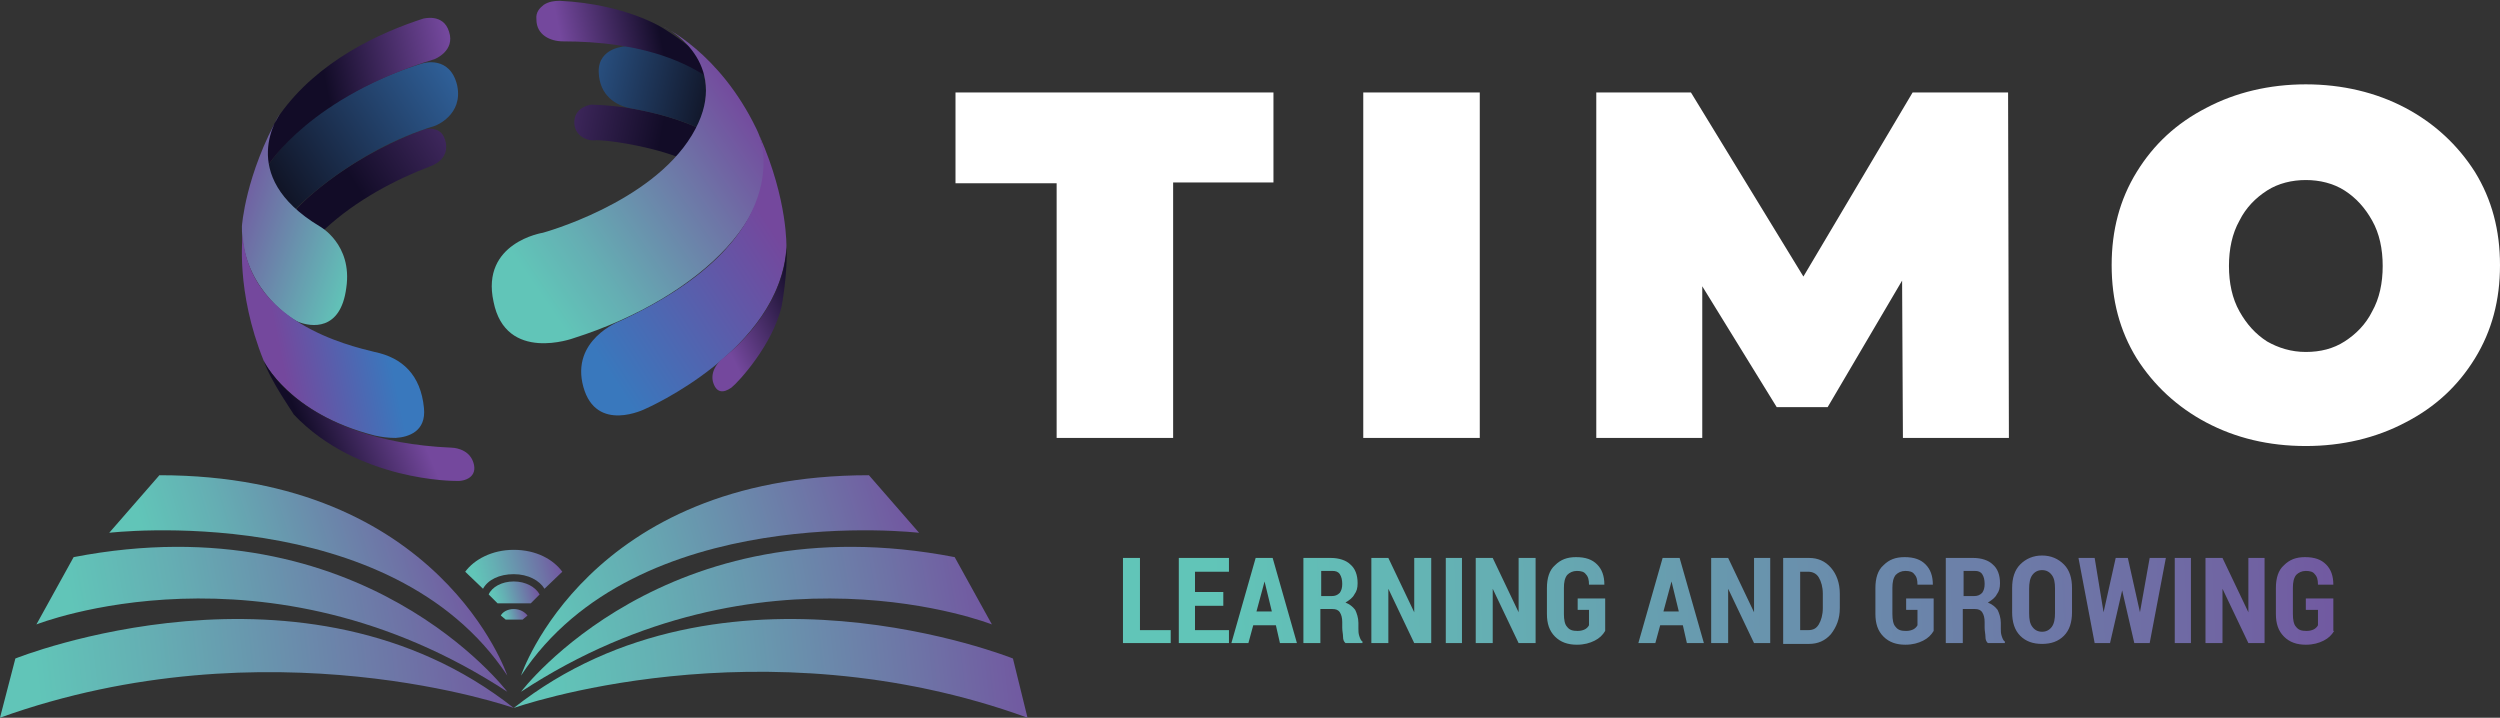 <svg width="209" height="60" viewBox="0 0 209 60" fill="none" xmlns="http://www.w3.org/2000/svg">
<rect x="0" y="0" width="209" height="60" fill="#333333" stroke="none"/>
<g clip-path="url(#clip0_1_1497)">
<path fill-rule="evenodd" clip-rule="evenodd" d="M58.236 10.644C58.236 10.644 54.516 8.881 49.443 8.746C49.443 8.746 48.158 8.881 48.023 10.034C47.887 11.186 48.902 11.797 49.714 11.729C50.525 11.661 53.975 12.136 56.545 13.085C56.545 13.085 58.033 11.593 58.236 10.644Z" fill="url(#paint0_linear_1_1497)"/>
<path fill-rule="evenodd" clip-rule="evenodd" d="M58.845 6.237C58.845 6.237 56.342 4.271 52.352 3.864C52.352 3.864 49.984 3.932 50.052 6.034C50.119 8.068 51.607 8.814 52.554 9.017C53.569 9.22 56.004 9.627 58.236 10.644C58.236 10.644 59.453 8.814 58.845 6.237Z" fill="url(#paint1_linear_1_1497)"/>
<path fill-rule="evenodd" clip-rule="evenodd" d="M35.983 13.898C33.142 14.983 29.828 16.678 27.123 19.186C27.123 19.186 25.229 18.373 24.755 17.491C24.755 17.491 28.408 13.424 35.374 10.848C35.374 10.848 36.795 10.373 37.201 11.661C37.742 13.356 35.983 13.898 35.983 13.898Z" fill="url(#paint2_linear_1_1497)"/>
<path fill-rule="evenodd" clip-rule="evenodd" d="M24.688 17.491C24.688 17.491 29.287 12.678 36.389 10.508C36.389 10.508 38.756 9.627 38.215 7.119C37.606 4.61 35.374 5.288 35.374 5.288C35.374 5.288 26.649 7.661 22.456 13.763C22.456 13.763 22.523 16.339 24.688 17.491Z" fill="url(#paint3_linear_1_1497)"/>
<path fill-rule="evenodd" clip-rule="evenodd" d="M36.321 4.949C25.973 8.068 22.456 13.763 22.456 13.763C21.712 11.864 23.403 9.559 23.403 9.559C26.582 5.085 31.79 2.712 35.374 1.559C35.374 1.559 37.065 1.085 37.539 2.644C38.08 4.271 36.321 4.949 36.321 4.949Z" fill="url(#paint4_linear_1_1497)"/>
<path fill-rule="evenodd" clip-rule="evenodd" d="M47.076 3.458C52.96 3.458 60.874 4.881 63.579 12.068C63.579 12.068 62.024 6.441 55.463 2.373C55.463 2.373 52.351 0.339 46.805 0.068C46.332 0.068 45.858 0.136 45.452 0.407C45.114 0.678 44.776 1.017 44.844 1.627C44.844 2.915 45.993 3.458 47.076 3.458Z" fill="url(#paint5_linear_1_1497)"/>
<path fill-rule="evenodd" clip-rule="evenodd" d="M45.385 19.458C45.385 19.458 54.381 17.017 57.83 11.322C61.28 5.627 56.207 2.508 55.463 2.237C55.463 2.237 60.13 4.339 63.241 10.78C66.352 17.22 58.642 24.881 47.955 28.271C47.955 28.271 42.273 30.373 41.259 25.22C40.177 20.271 45.385 19.458 45.385 19.458Z" fill="url(#paint6_linear_1_1497)"/>
<path fill-rule="evenodd" clip-rule="evenodd" d="M26.717 18.915C26.717 18.915 29.49 20.407 28.949 24.068C28.475 27.729 25.973 27.322 24.958 26.915C23.944 26.509 20.156 23.661 20.224 18.915C20.224 18.915 20.494 14.644 23.403 9.492C23.403 9.559 19.615 14.644 26.717 18.915Z" fill="url(#paint7_linear_1_1497)"/>
<path fill-rule="evenodd" clip-rule="evenodd" d="M20.291 19.661C20.291 19.661 19.683 24.339 22.05 30.169C22.05 30.169 24.147 34.576 31.316 36.407C31.925 36.542 32.466 36.61 33.075 36.61C34.157 36.542 35.645 36.068 35.442 34.102C35.172 31.322 33.616 29.898 31.316 29.424C29.084 28.881 20.765 26.915 20.291 19.661Z" fill="url(#paint8_linear_1_1497)"/>
<path fill-rule="evenodd" clip-rule="evenodd" d="M51.81 26.848C51.81 26.848 47.684 28.407 48.767 32.339C49.849 36.271 53.975 34.169 53.975 34.169C53.975 34.169 65.203 29.288 65.744 20.678C65.744 20.678 65.879 16.746 63.512 11.39C63.444 11.322 67.029 19.864 51.81 26.848Z" fill="url(#paint9_linear_1_1497)"/>
<path fill-rule="evenodd" clip-rule="evenodd" d="M22.05 30.169C22.05 30.169 25.094 36.881 37.742 37.424C37.742 37.424 39.162 37.424 39.568 38.644C39.974 39.864 38.892 40.271 38.08 40.203C38.08 40.203 29.896 40.271 24.552 34.644C24.552 34.576 22.659 31.932 22.05 30.169Z" fill="url(#paint10_linear_1_1497)"/>
<path fill-rule="evenodd" clip-rule="evenodd" d="M60.265 30.102C60.265 30.102 59.386 30.848 59.589 31.864C59.859 32.881 60.468 32.881 61.144 32.407C61.753 31.932 64.594 28.814 65.338 25.627C65.338 25.627 65.879 22.848 65.744 20.542C65.744 20.542 66.014 25.491 60.265 30.102Z" fill="url(#paint11_linear_1_1497)"/>
<path fill-rule="evenodd" clip-rule="evenodd" d="M84.682 55.051C84.682 55.051 60.468 45.356 42.95 59.187C42.95 59.187 63.512 51.864 85.9 60L84.682 55.051Z" fill="url(#paint12_linear_1_1497)"/>
<path fill-rule="evenodd" clip-rule="evenodd" d="M82.924 52.203L79.812 46.576C55.598 41.898 43.559 57.831 43.559 57.831C63.715 44.61 82.924 52.203 82.924 52.203Z" fill="url(#paint13_linear_1_1497)"/>
<path fill-rule="evenodd" clip-rule="evenodd" d="M76.836 44.542L72.643 39.729C49.105 39.729 43.559 56.475 43.559 56.475C53.231 41.763 76.836 44.542 76.836 44.542Z" fill="url(#paint14_linear_1_1497)"/>
<path fill-rule="evenodd" clip-rule="evenodd" d="M1.285 55.051L0 60C22.456 51.932 42.95 59.187 42.95 59.187C25.432 45.356 1.285 55.051 1.285 55.051Z" fill="url(#paint15_linear_1_1497)"/>
<path fill-rule="evenodd" clip-rule="evenodd" d="M42.409 57.831C42.409 57.831 30.369 41.898 6.155 46.576L3.044 52.203C3.044 52.203 22.185 44.61 42.409 57.831Z" fill="url(#paint16_linear_1_1497)"/>
<path fill-rule="evenodd" clip-rule="evenodd" d="M42.409 56.475C42.409 56.475 36.795 39.729 13.325 39.729L9.131 44.542C9.063 44.542 32.669 41.763 42.409 56.475Z" fill="url(#paint17_linear_1_1497)"/>
<path fill-rule="evenodd" clip-rule="evenodd" d="M42.95 45.966C41.124 45.966 39.636 46.78 38.892 47.797L40.38 49.22C40.785 48.475 41.732 48 42.95 48C44.167 48 45.114 48.542 45.52 49.22L47.008 47.797C46.264 46.78 44.844 45.966 42.95 45.966Z" fill="url(#paint18_linear_1_1497)"/>
<path fill-rule="evenodd" clip-rule="evenodd" d="M42.95 48.61C41.935 48.61 41.124 49.085 40.853 49.695L41.597 50.441H41.868H44.1H44.37L45.114 49.695C44.776 49.085 43.964 48.61 42.95 48.61Z" fill="url(#paint19_linear_1_1497)"/>
<path fill-rule="evenodd" clip-rule="evenodd" d="M42.95 50.915C42.409 50.915 42.003 51.186 41.868 51.458L42.273 51.797H42.409H43.559H43.694L44.1 51.458C43.897 51.186 43.491 50.915 42.95 50.915Z" fill="url(#paint20_linear_1_1497)"/>
<path fill-rule="evenodd" clip-rule="evenodd" d="M88.335 15.322H79.88V7.729H106.461V15.254H98.074V36.61H88.335V15.322ZM113.969 7.729H123.709V36.61H113.969V7.729ZM159.084 36.61L159.016 23.458L152.793 34.034H148.532L142.309 23.932V36.61H133.449V7.729H141.362L150.764 23.119L159.895 7.729H167.876L167.944 36.61H159.084ZM192.767 37.288C189.656 37.288 186.883 36.61 184.448 35.322C182.013 34.034 180.051 32.203 178.631 29.966C177.21 27.661 176.534 25.085 176.534 22.169C176.534 19.254 177.21 16.678 178.631 14.373C180.051 12.068 181.945 10.305 184.448 9.017C186.883 7.729 189.723 7.051 192.767 7.051C195.811 7.051 198.651 7.729 201.086 9.017C203.521 10.305 205.483 12.136 206.903 14.373C208.324 16.678 209 19.254 209 22.169C209 25.085 208.324 27.661 206.903 29.966C205.483 32.271 203.589 34.034 201.086 35.322C198.651 36.61 195.811 37.288 192.767 37.288ZM192.767 29.424C193.984 29.424 195.067 29.152 196.014 28.542C196.961 27.932 197.772 27.119 198.313 26.034C198.922 24.949 199.193 23.661 199.193 22.237C199.193 20.814 198.922 19.525 198.313 18.441C197.705 17.356 196.961 16.542 196.014 15.932C195.067 15.322 193.917 15.051 192.767 15.051C191.617 15.051 190.467 15.322 189.52 15.932C188.573 16.542 187.762 17.356 187.221 18.441C186.612 19.525 186.341 20.814 186.341 22.237C186.341 23.661 186.612 24.949 187.221 26.034C187.829 27.119 188.573 27.932 189.52 28.542C190.467 29.085 191.55 29.424 192.767 29.424Z" fill="white"/>
<path fill-rule="evenodd" clip-rule="evenodd" d="M95.234 52.678H97.871V53.763H93.881V46.644H95.301V52.678H95.234ZM102.268 50.644H99.901V52.678H102.741V53.763H98.548V46.644H102.741V47.797H99.901V49.492H102.268V50.644ZM106.664 52.271H104.771L104.365 53.763H102.944L104.973 46.644H106.394L108.423 53.763H107.003L106.664 52.271ZM105.041 51.119H106.326L105.717 48.61L105.041 51.119ZM110.384 50.915V53.763H108.964V46.644H111.264C111.94 46.644 112.549 46.847 112.887 47.186C113.293 47.525 113.496 48.068 113.496 48.746C113.496 49.153 113.428 49.424 113.225 49.695C113.09 49.966 112.819 50.169 112.481 50.373C112.819 50.508 113.09 50.712 113.293 50.983C113.428 51.254 113.563 51.661 113.563 52.068V52.542C113.563 52.746 113.563 52.949 113.631 53.153C113.699 53.356 113.766 53.559 113.902 53.627V53.763H112.481C112.346 53.627 112.278 53.492 112.278 53.22C112.278 53.017 112.211 52.746 112.211 52.475V52C112.211 51.661 112.143 51.39 112.008 51.186C111.873 50.983 111.67 50.915 111.399 50.915H110.384ZM110.384 49.831H111.331C111.602 49.831 111.805 49.763 112.008 49.559C112.143 49.356 112.211 49.153 112.211 48.814C112.211 48.475 112.143 48.203 112.008 48C111.873 47.797 111.67 47.729 111.399 47.729H110.452V49.831H110.384ZM119.651 53.763H118.23L116.066 49.22V53.763H114.646V46.644H116.066L118.23 51.186V46.644H119.651V53.763ZM122.221 53.763H120.868V46.644H122.221V53.763ZM128.376 53.763H126.956L124.791 49.22V53.763H123.371V46.644H124.791L126.956 51.186V46.644H128.376V53.763ZM134.193 52.746C133.99 53.085 133.719 53.356 133.314 53.559C132.908 53.763 132.434 53.898 131.826 53.898C131.082 53.898 130.473 53.695 129.999 53.22C129.526 52.746 129.323 52.136 129.323 51.322V49.153C129.323 48.339 129.526 47.661 129.999 47.254C130.473 46.78 131.014 46.576 131.758 46.576C132.57 46.576 133.111 46.78 133.517 47.186C133.922 47.593 134.125 48.136 134.125 48.881H132.84C132.84 48.475 132.773 48.203 132.57 48C132.434 47.797 132.164 47.729 131.826 47.729C131.487 47.729 131.217 47.864 131.014 48.068C130.811 48.339 130.743 48.678 130.743 49.153V51.322C130.743 51.797 130.811 52.203 131.014 52.407C131.217 52.678 131.487 52.746 131.893 52.746C132.164 52.746 132.367 52.678 132.502 52.61C132.637 52.542 132.772 52.407 132.84 52.271V50.983H131.893V50.034H134.193V52.746ZM140.686 52.271H138.792L138.386 53.763H136.966L138.995 46.644H140.416L142.445 53.763H141.024L140.686 52.271ZM139.063 51.119H140.348L139.739 48.61L139.063 51.119ZM147.991 53.763H146.638L144.474 49.22V53.763H143.053V46.644H144.474L146.638 51.186V46.644H147.991V53.763ZM149.073 53.763V46.644H151.238C151.982 46.644 152.59 46.915 153.064 47.458C153.537 48 153.808 48.746 153.808 49.627V50.847C153.808 51.729 153.537 52.407 153.064 53.017C152.59 53.559 151.982 53.831 151.238 53.831H149.073V53.763ZM150.494 47.729V52.678H151.17C151.576 52.678 151.846 52.542 152.049 52.203C152.252 51.864 152.387 51.39 152.387 50.847V49.627C152.387 49.085 152.252 48.61 152.049 48.271C151.846 47.932 151.508 47.797 151.17 47.797H150.494V47.729ZM161.654 52.746C161.451 53.085 161.18 53.356 160.774 53.559C160.369 53.763 159.895 53.898 159.286 53.898C158.542 53.898 157.934 53.695 157.46 53.22C156.987 52.746 156.784 52.136 156.784 51.322V49.153C156.784 48.339 156.987 47.661 157.46 47.254C157.934 46.78 158.475 46.576 159.219 46.576C160.03 46.576 160.572 46.78 160.977 47.186C161.383 47.593 161.586 48.136 161.586 48.881H160.301C160.301 48.475 160.233 48.203 160.03 48C159.895 47.797 159.625 47.729 159.286 47.729C158.948 47.729 158.678 47.864 158.475 48.068C158.272 48.339 158.204 48.678 158.204 49.153V51.322C158.204 51.797 158.272 52.203 158.475 52.407C158.678 52.678 158.948 52.746 159.354 52.746C159.625 52.746 159.828 52.678 159.963 52.61C160.098 52.542 160.233 52.407 160.301 52.271V50.983H159.354V50.034H161.654V52.746ZM164.089 50.915V53.763H162.668V46.644H164.968C165.644 46.644 166.253 46.847 166.591 47.186C166.997 47.525 167.2 48.068 167.2 48.746C167.2 49.153 167.132 49.424 166.929 49.695C166.794 49.966 166.524 50.169 166.185 50.373C166.524 50.508 166.794 50.712 166.997 50.983C167.132 51.254 167.268 51.661 167.268 52.068V52.542C167.268 52.746 167.268 52.949 167.335 53.153C167.403 53.356 167.471 53.559 167.606 53.627V53.763H166.185C166.05 53.627 165.983 53.492 165.983 53.22C165.983 53.017 165.915 52.746 165.915 52.475V52C165.915 51.661 165.847 51.39 165.712 51.186C165.577 50.983 165.374 50.915 165.103 50.915H164.089ZM164.089 49.831H165.036C165.306 49.831 165.509 49.763 165.712 49.559C165.847 49.356 165.915 49.153 165.915 48.814C165.915 48.475 165.847 48.203 165.712 48C165.577 47.797 165.374 47.729 165.103 47.729H164.156V49.831H164.089ZM173.22 51.186C173.22 52 173.017 52.678 172.543 53.153C172.07 53.627 171.461 53.831 170.717 53.831C169.973 53.831 169.364 53.627 168.891 53.153C168.417 52.678 168.215 52 168.215 51.186V49.153C168.215 48.339 168.417 47.661 168.891 47.186C169.364 46.712 169.973 46.441 170.717 46.441C171.461 46.441 172.07 46.712 172.543 47.186C173.017 47.661 173.22 48.339 173.22 49.153V51.186ZM171.799 49.22C171.799 48.678 171.732 48.339 171.529 48.068C171.326 47.797 171.055 47.661 170.717 47.661C170.379 47.661 170.108 47.797 169.906 48.068C169.703 48.339 169.635 48.746 169.635 49.22V51.254C169.635 51.797 169.703 52.136 169.906 52.407C170.108 52.678 170.379 52.814 170.717 52.814C171.055 52.814 171.326 52.678 171.529 52.407C171.732 52.136 171.799 51.729 171.799 51.254V49.22ZM178.901 51.186L179.713 46.644H181.066L179.713 53.763H178.428L177.413 49.356L176.399 53.763H175.114L173.761 46.644H175.114L175.858 51.186L176.872 46.644H177.887L178.901 51.186ZM183.162 53.763H181.81V46.644H183.162V53.763ZM189.317 53.763H187.965L185.8 49.22V53.763H184.38V46.644H185.8L187.965 51.186V46.644H189.317V53.763ZM195.134 52.746C194.931 53.085 194.661 53.356 194.255 53.559C193.849 53.763 193.376 53.898 192.767 53.898C192.023 53.898 191.414 53.695 190.941 53.22C190.467 52.746 190.264 52.136 190.264 51.322V49.153C190.264 48.339 190.467 47.661 190.941 47.254C191.414 46.78 191.955 46.576 192.699 46.576C193.511 46.576 194.052 46.78 194.458 47.186C194.864 47.593 195.067 48.136 195.067 48.881H193.782C193.782 48.475 193.714 48.203 193.511 48C193.376 47.797 193.105 47.729 192.767 47.729C192.429 47.729 192.158 47.864 191.955 48.068C191.752 48.339 191.685 48.678 191.685 49.153V51.322C191.685 51.797 191.752 52.203 191.955 52.407C192.158 52.678 192.429 52.746 192.835 52.746C193.105 52.746 193.308 52.678 193.443 52.61C193.579 52.542 193.714 52.407 193.782 52.271V50.983H192.767V50.034H195.067V52.746H195.134Z" fill="url(#paint21_linear_1_1497)"/>
</g>
<defs>
<linearGradient id="paint0_linear_1_1497" x1="38.495" y1="7.894" x2="56.211" y2="11.365" gradientUnits="userSpaceOnUse">
<stop stop-color="#74489D"/>
<stop offset="0.95" stop-color="#120C27"/>
<stop offset="1" stop-color="#120C27"/>
</linearGradient>
<linearGradient id="paint1_linear_1_1497" x1="31.395" y1="1.879" x2="61.886" y2="8.649" gradientUnits="userSpaceOnUse">
<stop stop-color="#3978BD"/>
<stop offset="0.2" stop-color="#3978BD"/>
<stop offset="0.38" stop-color="#3978BD"/>
<stop offset="1" stop-color="#0B0712"/>
</linearGradient>
<linearGradient id="paint2_linear_1_1497" x1="29.235" y1="16.119" x2="45.498" y2="5.612" gradientUnits="userSpaceOnUse">
<stop stop-color="#120C27"/>
<stop offset="0.04" stop-color="#120C27"/>
<stop offset="1" stop-color="#74489D"/>
</linearGradient>
<linearGradient id="paint3_linear_1_1497" x1="20.531" y1="17.155" x2="49.807" y2="-1.758" gradientUnits="userSpaceOnUse">
<stop stop-color="#0B0712"/>
<stop offset="0.75" stop-color="#3978BD"/>
<stop offset="0.79" stop-color="#3978BD"/>
<stop offset="1" stop-color="#3978BD"/>
</linearGradient>
<linearGradient id="paint4_linear_1_1497" x1="21.732" y1="9.138" x2="37.982" y2="5.828" gradientUnits="userSpaceOnUse">
<stop stop-color="#120C27"/>
<stop offset="0.2" stop-color="#120C27"/>
<stop offset="0.35" stop-color="#120C27"/>
<stop offset="1" stop-color="#74489D"/>
</linearGradient>
<linearGradient id="paint5_linear_1_1497" x1="47.746" y1="7.497" x2="60.335" y2="4.933" gradientUnits="userSpaceOnUse">
<stop stop-color="#74489D"/>
<stop offset="0.64" stop-color="#120C27"/>
<stop offset="0.79" stop-color="#120C27"/>
<stop offset="1" stop-color="#120C27"/>
</linearGradient>
<linearGradient id="paint6_linear_1_1497" x1="43.367" y1="21.994" x2="62.727" y2="8.688" gradientUnits="userSpaceOnUse">
<stop stop-color="#61C5B8"/>
<stop offset="0.224" stop-color="#65AEB3"/>
<stop offset="0.691" stop-color="#6E73A6"/>
<stop offset="1" stop-color="#74489D"/>
</linearGradient>
<linearGradient id="paint7_linear_1_1497" x1="30.566" y1="20.375" x2="17.828" y2="16.167" gradientUnits="userSpaceOnUse">
<stop stop-color="#61C5B8"/>
<stop offset="1" stop-color="#74489D"/>
</linearGradient>
<linearGradient id="paint8_linear_1_1497" x1="23.273" y1="28.84" x2="32.092" y2="27.043" gradientUnits="userSpaceOnUse">
<stop stop-color="#74489D"/>
<stop offset="1" stop-color="#3978BD"/>
</linearGradient>
<linearGradient id="paint9_linear_1_1497" x1="48.655" y1="29.409" x2="67.582" y2="17.183" gradientUnits="userSpaceOnUse">
<stop stop-color="#3978BD"/>
<stop offset="0.04" stop-color="#3978BD"/>
<stop offset="0.84" stop-color="#74489D"/>
<stop offset="1" stop-color="#74489D"/>
</linearGradient>
<linearGradient id="paint10_linear_1_1497" x1="25.474" y1="37.217" x2="34.037" y2="33.62" gradientUnits="userSpaceOnUse">
<stop stop-color="#120C27"/>
<stop offset="0.04" stop-color="#120C27"/>
<stop offset="1" stop-color="#74489D"/>
</linearGradient>
<linearGradient id="paint11_linear_1_1497" x1="60.307" y1="28.035" x2="67.621" y2="24.444" gradientUnits="userSpaceOnUse">
<stop stop-color="#74489D"/>
<stop offset="0.95" stop-color="#120C27"/>
<stop offset="1" stop-color="#120C27"/>
</linearGradient>
<linearGradient id="paint12_linear_1_1497" x1="46.343" y1="59.13" x2="90.729" y2="54.064" gradientUnits="userSpaceOnUse">
<stop stop-color="#61C5B8"/>
<stop offset="0.224" stop-color="#65AEB3"/>
<stop offset="0.691" stop-color="#6E73A6"/>
<stop offset="1" stop-color="#74489D"/>
</linearGradient>
<linearGradient id="paint13_linear_1_1497" x1="46.282" y1="54.255" x2="86.745" y2="46.857" gradientUnits="userSpaceOnUse">
<stop stop-color="#61C5B8"/>
<stop offset="0.224" stop-color="#65AEB3"/>
<stop offset="0.691" stop-color="#6E73A6"/>
<stop offset="1" stop-color="#74489D"/>
</linearGradient>
<linearGradient id="paint14_linear_1_1497" x1="45.468" y1="50.962" x2="79.406" y2="40.811" gradientUnits="userSpaceOnUse">
<stop stop-color="#61C5B8"/>
<stop offset="0.224" stop-color="#65AEB3"/>
<stop offset="0.691" stop-color="#6E73A6"/>
<stop offset="1" stop-color="#74489D"/>
</linearGradient>
<linearGradient id="paint15_linear_1_1497" x1="3.236" y1="58.549" x2="47.807" y2="53.461" gradientUnits="userSpaceOnUse">
<stop stop-color="#61C5B8"/>
<stop offset="0.224" stop-color="#65AEB3"/>
<stop offset="0.691" stop-color="#6E73A6"/>
<stop offset="1" stop-color="#74489D"/>
</linearGradient>
<linearGradient id="paint16_linear_1_1497" x1="6.856" y1="55.385" x2="45.271" y2="48.361" gradientUnits="userSpaceOnUse">
<stop stop-color="#61C5B8"/>
<stop offset="0.224" stop-color="#65AEB3"/>
<stop offset="0.691" stop-color="#6E73A6"/>
<stop offset="1" stop-color="#74489D"/>
</linearGradient>
<linearGradient id="paint17_linear_1_1497" x1="14.288" y1="52.195" x2="41.645" y2="44.012" gradientUnits="userSpaceOnUse">
<stop stop-color="#61C5B8"/>
<stop offset="0.224" stop-color="#65AEB3"/>
<stop offset="0.691" stop-color="#6E73A6"/>
<stop offset="1" stop-color="#74489D"/>
</linearGradient>
<linearGradient id="paint18_linear_1_1497" x1="39.827" y1="48.608" x2="47.656" y2="46.717" gradientUnits="userSpaceOnUse">
<stop stop-color="#61C5B8"/>
<stop offset="0.224" stop-color="#65AEB3"/>
<stop offset="0.691" stop-color="#6E73A6"/>
<stop offset="1" stop-color="#74489D"/>
</linearGradient>
<linearGradient id="paint19_linear_1_1497" x1="41.341" y1="50.096" x2="45.349" y2="49.059" gradientUnits="userSpaceOnUse">
<stop stop-color="#61C5B8"/>
<stop offset="0.224" stop-color="#65AEB3"/>
<stop offset="0.691" stop-color="#6E73A6"/>
<stop offset="1" stop-color="#74489D"/>
</linearGradient>
<linearGradient id="paint20_linear_1_1497" x1="42.131" y1="51.674" x2="44.191" y2="51.141" gradientUnits="userSpaceOnUse">
<stop stop-color="#61C5B8"/>
<stop offset="0.224" stop-color="#65AEB3"/>
<stop offset="0.691" stop-color="#6E73A6"/>
<stop offset="1" stop-color="#74489D"/>
</linearGradient>
<linearGradient id="paint21_linear_1_1497" x1="101.423" y1="52.073" x2="208.447" y2="47.45" gradientUnits="userSpaceOnUse">
<stop stop-color="#61C5B8"/>
<stop offset="0.224" stop-color="#65AEB3"/>
<stop offset="0.691" stop-color="#6E73A6"/>
<stop offset="1" stop-color="#74489D"/>
</linearGradient>
<clipPath id="clip0_1_1497">
<rect width="209" height="60" fill="white"/>
</clipPath>
</defs>
</svg>
